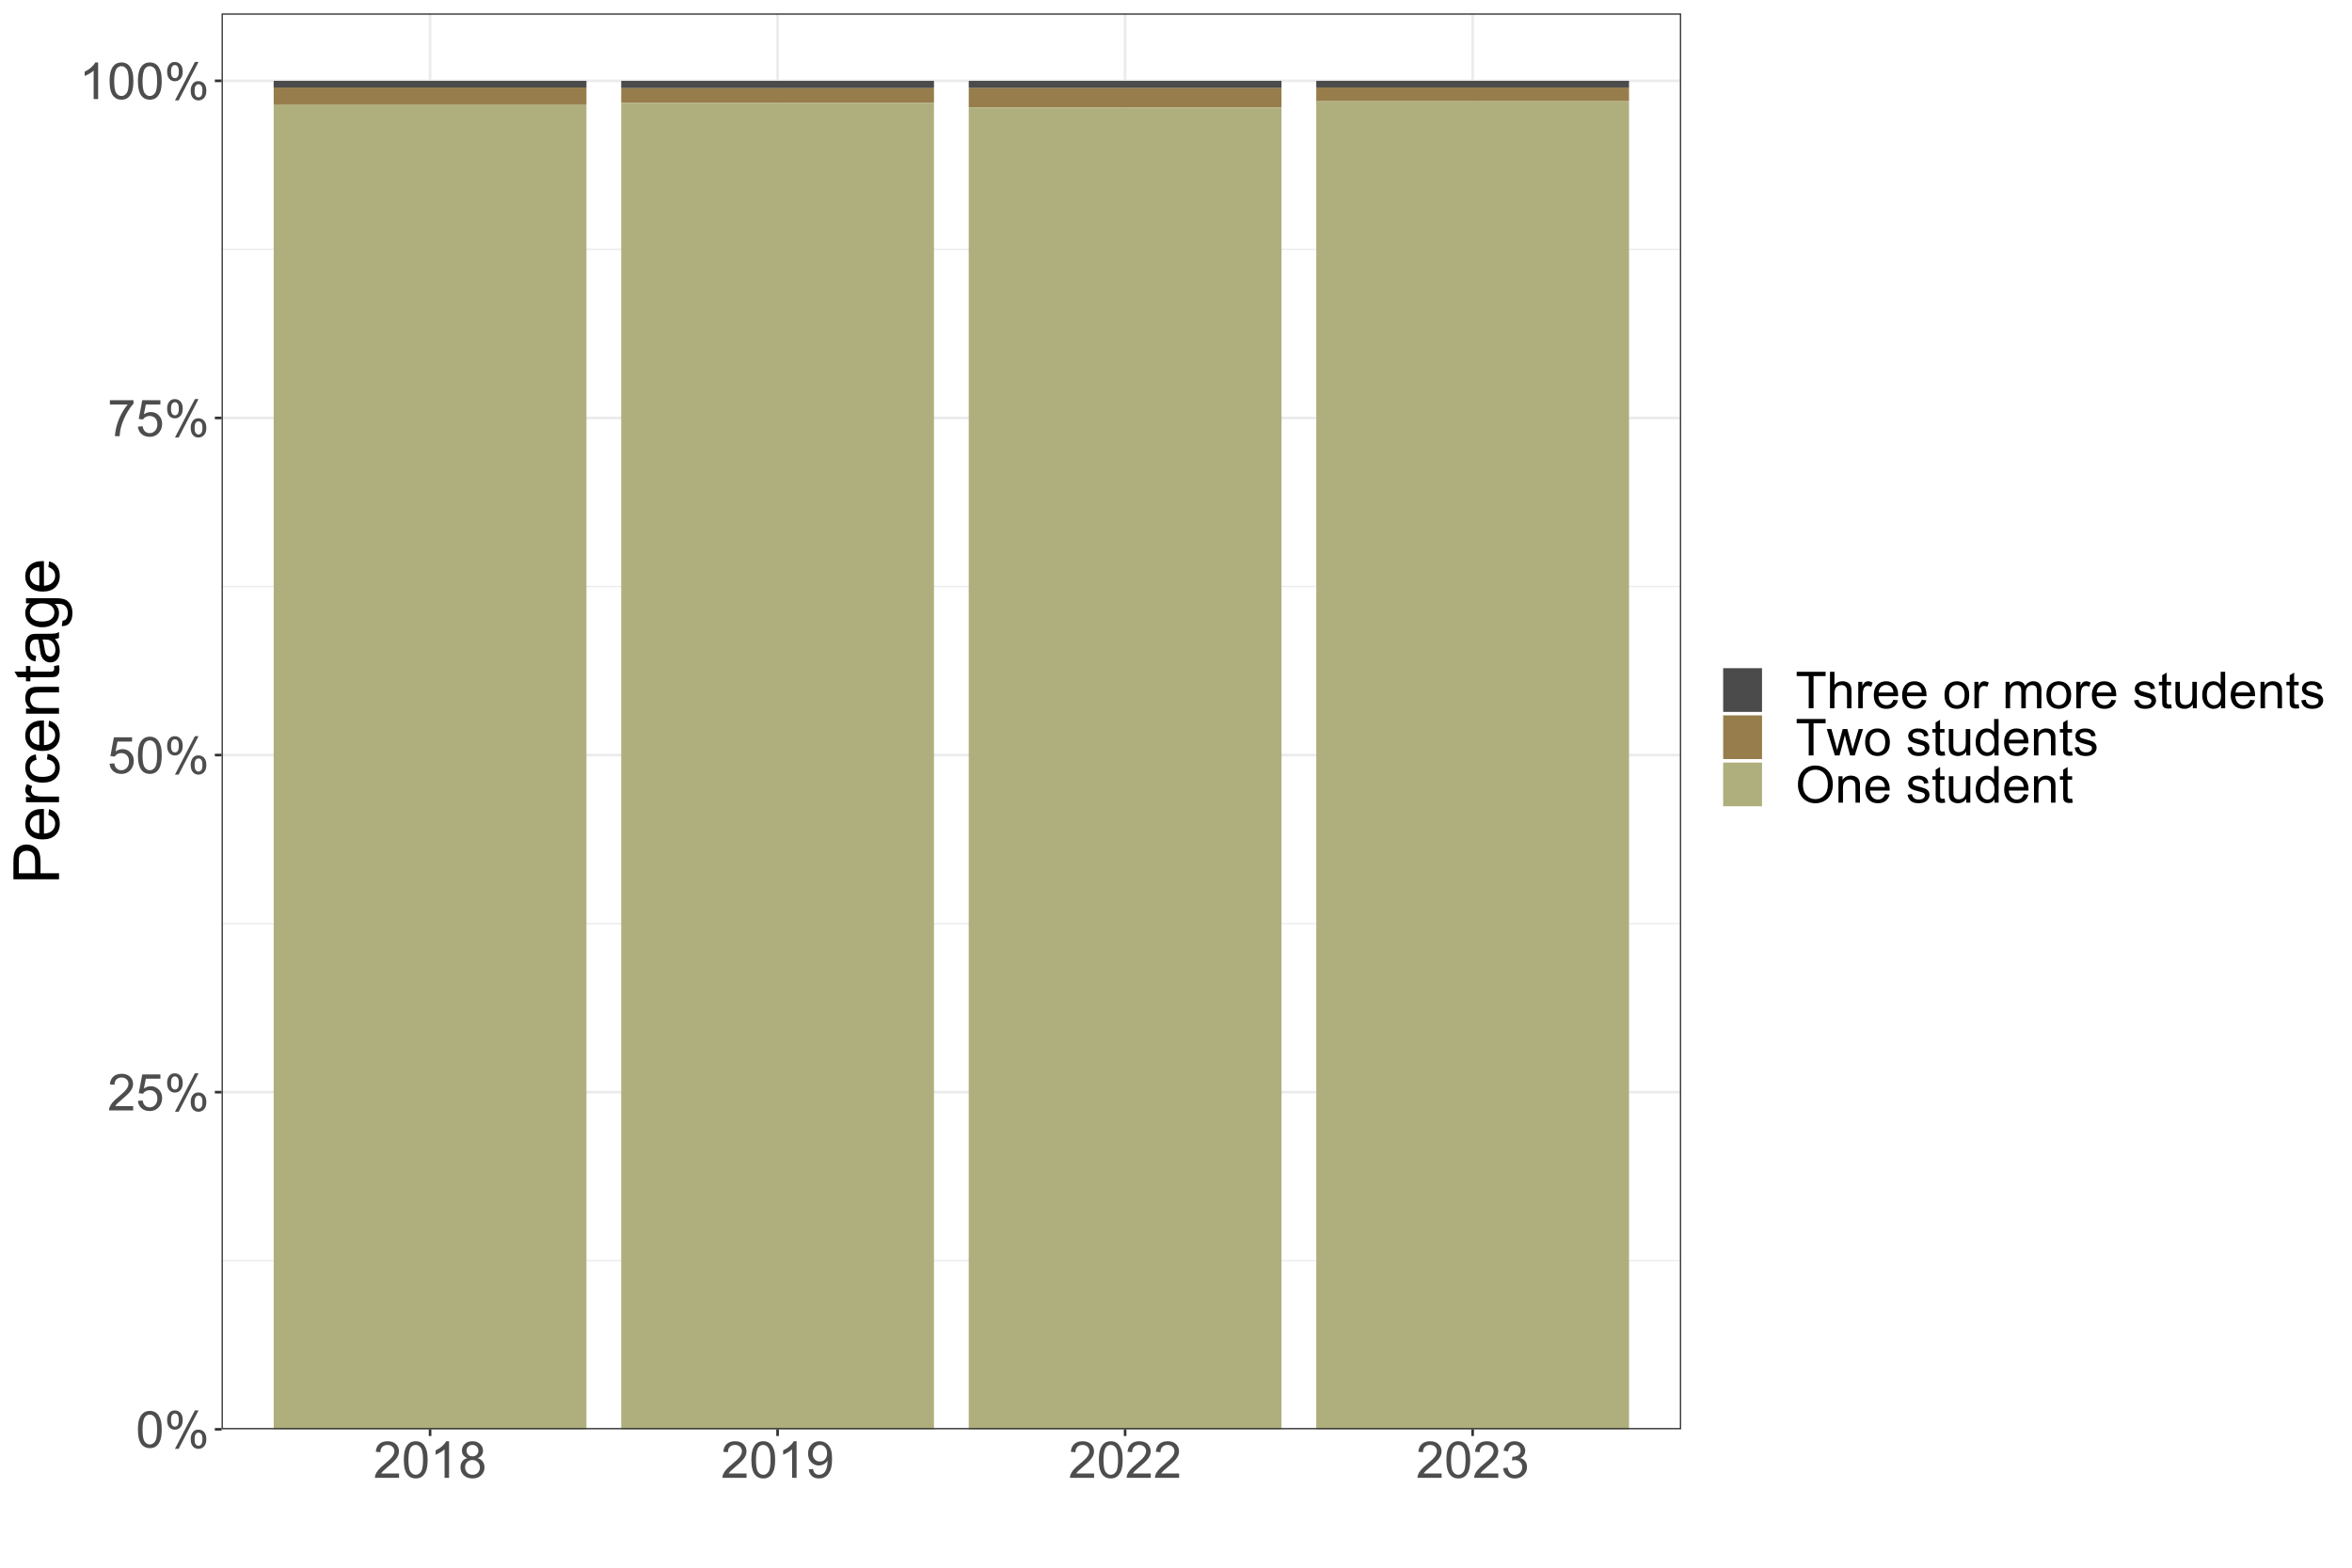 <?xml version="1.0" encoding="UTF-8"?>
<svg xmlns="http://www.w3.org/2000/svg" xmlns:xlink="http://www.w3.org/1999/xlink" width="960pt" height="640pt" viewBox="0 0 960 640" version="1.1">
<defs>
<g>
<symbol overflow="visible" id="glyph0-0">
<path style="stroke:none;" d="M 2.602 0 L 2.602 -13 L 13 -13 L 13 0 Z M 2.926 -0.324 L 12.676 -0.324 L 12.676 -12.676 L 2.926 -12.676 Z M 2.926 -0.324 "/>
</symbol>
<symbol overflow="visible" id="glyph0-1">
<path style="stroke:none;" d="M 0.863 -7.344 C 0.859 -9.102 1.043 -10.52 1.406 -11.594 C 1.766 -12.664 2.301 -13.492 3.02 -14.074 C 3.73 -14.656 4.633 -14.945 5.719 -14.949 C 6.516 -14.945 7.215 -14.785 7.82 -14.465 C 8.418 -14.141 8.914 -13.676 9.312 -13.074 C 9.703 -12.465 10.012 -11.73 10.238 -10.863 C 10.457 -9.992 10.57 -8.816 10.574 -7.344 C 10.57 -5.594 10.391 -4.184 10.035 -3.113 C 9.672 -2.035 9.133 -1.207 8.422 -0.625 C 7.703 -0.039 6.805 0.25 5.719 0.254 C 4.281 0.25 3.152 -0.262 2.336 -1.289 C 1.352 -2.527 0.859 -4.543 0.863 -7.344 Z M 2.742 -7.344 C 2.742 -4.895 3.027 -3.27 3.598 -2.461 C 4.168 -1.652 4.875 -1.246 5.719 -1.25 C 6.555 -1.246 7.258 -1.652 7.836 -2.469 C 8.406 -3.277 8.695 -4.902 8.695 -7.344 C 8.695 -9.789 8.406 -11.418 7.836 -12.227 C 7.258 -13.031 6.547 -13.434 5.699 -13.438 C 4.855 -13.434 4.184 -13.078 3.688 -12.371 C 3.055 -11.457 2.742 -9.781 2.742 -7.344 Z M 2.742 -7.344 "/>
</symbol>
<symbol overflow="visible" id="glyph0-2">
<path style="stroke:none;" d="M 1.207 -11.312 C 1.207 -12.375 1.473 -13.281 2.008 -14.027 C 2.543 -14.77 3.32 -15.141 4.336 -15.145 C 5.27 -15.141 6.043 -14.805 6.656 -14.141 C 7.27 -13.469 7.574 -12.492 7.578 -11.203 C 7.574 -9.941 7.266 -8.969 6.648 -8.293 C 6.027 -7.609 5.262 -7.27 4.355 -7.273 C 3.453 -7.27 2.703 -7.605 2.105 -8.277 C 1.504 -8.945 1.207 -9.957 1.207 -11.312 Z M 4.387 -13.883 C 3.93 -13.879 3.551 -13.684 3.254 -13.293 C 2.949 -12.898 2.801 -12.18 2.805 -11.133 C 2.801 -10.176 2.953 -9.5 3.262 -9.113 C 3.562 -8.723 3.938 -8.531 4.387 -8.531 C 4.844 -8.531 5.223 -8.727 5.527 -9.121 C 5.824 -9.512 5.977 -10.23 5.98 -11.273 C 5.977 -12.234 5.824 -12.906 5.523 -13.297 C 5.215 -13.684 4.836 -13.879 4.387 -13.883 Z M 4.398 0.547 L 12.543 -15.145 L 14.027 -15.145 L 5.91 0.547 Z M 10.836 -3.492 C 10.832 -4.562 11.102 -5.469 11.637 -6.211 C 12.172 -6.953 12.949 -7.324 13.977 -7.324 C 14.906 -7.324 15.68 -6.988 16.293 -6.32 C 16.906 -5.652 17.215 -4.672 17.215 -3.383 C 17.215 -2.117 16.902 -1.148 16.285 -0.473 C 15.66 0.207 14.895 0.543 13.984 0.547 C 13.082 0.543 12.332 0.211 11.734 -0.461 C 11.133 -1.133 10.832 -2.145 10.836 -3.492 Z M 14.027 -6.062 C 13.566 -6.059 13.184 -5.863 12.883 -5.473 C 12.578 -5.082 12.426 -4.359 12.43 -3.312 C 12.426 -2.359 12.578 -1.691 12.887 -1.301 C 13.188 -0.906 13.566 -0.707 14.016 -0.711 C 14.48 -0.707 14.863 -0.906 15.168 -1.301 C 15.469 -1.691 15.621 -2.406 15.621 -3.453 C 15.621 -4.41 15.469 -5.086 15.164 -5.477 C 14.859 -5.863 14.48 -6.059 14.027 -6.062 Z M 14.027 -6.062 "/>
</symbol>
<symbol overflow="visible" id="glyph0-3">
<path style="stroke:none;" d="M 10.473 -1.758 L 10.473 0 L 0.629 0 C 0.613 -0.438 0.688 -0.859 0.844 -1.27 C 1.094 -1.938 1.492 -2.598 2.047 -3.25 C 2.594 -3.898 3.391 -4.648 4.438 -5.504 C 6.055 -6.828 7.148 -7.879 7.719 -8.656 C 8.281 -9.43 8.566 -10.164 8.57 -10.855 C 8.566 -11.578 8.309 -12.191 7.793 -12.691 C 7.277 -13.188 6.602 -13.434 5.77 -13.438 C 4.887 -13.434 4.184 -13.172 3.656 -12.645 C 3.125 -12.113 2.855 -11.379 2.855 -10.449 L 0.977 -10.645 C 1.102 -12.043 1.586 -13.109 2.426 -13.848 C 3.266 -14.578 4.391 -14.945 5.809 -14.949 C 7.234 -14.945 8.367 -14.551 9.199 -13.762 C 10.031 -12.969 10.445 -11.988 10.449 -10.816 C 10.445 -10.219 10.324 -9.633 10.082 -9.059 C 9.836 -8.48 9.434 -7.871 8.871 -7.238 C 8.305 -6.598 7.363 -5.727 6.055 -4.621 C 4.953 -3.695 4.25 -3.07 3.938 -2.746 C 3.625 -2.414 3.367 -2.086 3.168 -1.758 Z M 10.473 -1.758 "/>
</symbol>
<symbol overflow="visible" id="glyph0-4">
<path style="stroke:none;" d="M 0.863 -3.898 L 2.781 -4.062 C 2.922 -3.125 3.254 -2.422 3.773 -1.953 C 4.289 -1.48 4.914 -1.246 5.648 -1.25 C 6.527 -1.246 7.27 -1.578 7.883 -2.242 C 8.488 -2.902 8.793 -3.785 8.797 -4.887 C 8.793 -5.926 8.5 -6.746 7.918 -7.352 C 7.328 -7.953 6.562 -8.254 5.617 -8.258 C 5.027 -8.254 4.496 -8.121 4.023 -7.855 C 3.547 -7.586 3.176 -7.238 2.906 -6.816 L 1.188 -7.039 L 2.629 -14.688 L 10.035 -14.688 L 10.035 -12.938 L 4.094 -12.938 L 3.289 -8.938 C 4.18 -9.555 5.121 -9.867 6.105 -9.871 C 7.402 -9.867 8.496 -9.418 9.395 -8.52 C 10.285 -7.621 10.734 -6.461 10.734 -5.047 C 10.734 -3.695 10.34 -2.531 9.559 -1.555 C 8.598 -0.348 7.297 0.25 5.648 0.254 C 4.293 0.25 3.188 -0.125 2.332 -0.883 C 1.473 -1.637 0.98 -2.641 0.863 -3.898 Z M 0.863 -3.898 "/>
</symbol>
<symbol overflow="visible" id="glyph0-5">
<path style="stroke:none;" d="M 0.984 -12.938 L 0.984 -14.695 L 10.625 -14.695 L 10.625 -13.273 C 9.672 -12.262 8.734 -10.922 7.805 -9.25 C 6.875 -7.574 6.156 -5.855 5.648 -4.094 C 5.281 -2.844 5.047 -1.48 4.945 0 L 3.066 0 C 3.082 -1.172 3.312 -2.586 3.758 -4.246 C 4.195 -5.902 4.828 -7.5 5.652 -9.043 C 6.473 -10.582 7.348 -11.883 8.277 -12.938 Z M 0.984 -12.938 "/>
</symbol>
<symbol overflow="visible" id="glyph0-6">
<path style="stroke:none;" d="M 7.75 0 L 5.922 0 L 5.922 -11.648 C 5.48 -11.227 4.902 -10.805 4.188 -10.391 C 3.473 -9.969 2.832 -9.656 2.266 -9.445 L 2.266 -11.211 C 3.285 -11.688 4.18 -12.27 4.945 -12.957 C 5.711 -13.637 6.25 -14.301 6.57 -14.949 L 7.75 -14.949 Z M 7.75 0 "/>
</symbol>
<symbol overflow="visible" id="glyph0-7">
<path style="stroke:none;" d="M 3.676 -8.074 C 2.914 -8.352 2.352 -8.746 1.988 -9.262 C 1.621 -9.773 1.441 -10.391 1.441 -11.109 C 1.441 -12.191 1.828 -13.102 2.609 -13.84 C 3.383 -14.578 4.422 -14.945 5.719 -14.949 C 7.016 -14.945 8.059 -14.57 8.855 -13.816 C 9.645 -13.059 10.043 -12.137 10.043 -11.059 C 10.043 -10.363 9.859 -9.766 9.5 -9.258 C 9.133 -8.746 8.586 -8.352 7.852 -8.074 C 8.766 -7.777 9.461 -7.297 9.938 -6.633 C 10.414 -5.969 10.652 -5.176 10.652 -4.254 C 10.652 -2.98 10.199 -1.91 9.301 -1.047 C 8.398 -0.18 7.215 0.25 5.75 0.254 C 4.273 0.25 3.09 -0.18 2.191 -1.051 C 1.293 -1.918 0.844 -3.004 0.844 -4.305 C 0.844 -5.27 1.086 -6.082 1.578 -6.738 C 2.066 -7.391 2.766 -7.836 3.676 -8.074 Z M 3.312 -11.172 C 3.309 -10.465 3.535 -9.891 3.992 -9.445 C 4.441 -8.996 5.031 -8.77 5.758 -8.773 C 6.461 -8.77 7.039 -8.992 7.488 -9.438 C 7.938 -9.879 8.16 -10.422 8.164 -11.07 C 8.16 -11.734 7.93 -12.297 7.469 -12.758 C 7.004 -13.211 6.426 -13.441 5.738 -13.445 C 5.035 -13.441 4.457 -13.219 4 -12.773 C 3.539 -12.328 3.309 -11.793 3.312 -11.172 Z M 2.723 -4.297 C 2.719 -3.773 2.844 -3.27 3.094 -2.781 C 3.34 -2.293 3.707 -1.914 4.195 -1.648 C 4.68 -1.379 5.203 -1.246 5.77 -1.25 C 6.641 -1.246 7.359 -1.527 7.93 -2.09 C 8.496 -2.648 8.781 -3.363 8.785 -4.234 C 8.781 -5.113 8.488 -5.84 7.906 -6.418 C 7.316 -6.988 6.586 -7.277 5.707 -7.281 C 4.848 -7.277 4.133 -6.992 3.57 -6.426 C 3 -5.855 2.719 -5.145 2.723 -4.297 Z M 2.723 -4.297 "/>
</symbol>
<symbol overflow="visible" id="glyph0-8">
<path style="stroke:none;" d="M 1.137 -3.441 L 2.895 -3.605 C 3.043 -2.777 3.324 -2.18 3.746 -1.809 C 4.164 -1.434 4.703 -1.246 5.363 -1.25 C 5.922 -1.246 6.414 -1.375 6.84 -1.633 C 7.262 -1.887 7.609 -2.23 7.883 -2.664 C 8.148 -3.094 8.375 -3.676 8.562 -4.406 C 8.742 -5.137 8.836 -5.879 8.836 -6.641 C 8.836 -6.719 8.832 -6.844 8.824 -7.008 C 8.457 -6.422 7.957 -5.949 7.328 -5.59 C 6.691 -5.227 6.004 -5.043 5.27 -5.047 C 4.035 -5.043 2.992 -5.492 2.141 -6.387 C 1.285 -7.281 0.859 -8.457 0.863 -9.922 C 0.859 -11.43 1.305 -12.645 2.199 -13.566 C 3.086 -14.484 4.203 -14.945 5.547 -14.949 C 6.512 -14.945 7.395 -14.688 8.199 -14.168 C 9 -13.645 9.609 -12.898 10.027 -11.938 C 10.441 -10.969 10.652 -9.574 10.652 -7.75 C 10.652 -5.844 10.445 -4.328 10.031 -3.203 C 9.617 -2.074 9.004 -1.215 8.191 -0.629 C 7.375 -0.039 6.418 0.25 5.32 0.254 C 4.156 0.25 3.203 -0.07 2.465 -0.715 C 1.727 -1.363 1.285 -2.27 1.137 -3.441 Z M 8.621 -10.016 C 8.617 -11.062 8.34 -11.895 7.781 -12.512 C 7.223 -13.125 6.551 -13.434 5.77 -13.438 C 4.953 -13.434 4.246 -13.102 3.645 -12.441 C 3.043 -11.773 2.742 -10.914 2.742 -9.863 C 2.742 -8.91 3.027 -8.141 3.598 -7.551 C 4.168 -6.957 4.875 -6.66 5.719 -6.664 C 6.562 -6.66 7.258 -6.957 7.805 -7.551 C 8.348 -8.141 8.617 -8.961 8.621 -10.016 Z M 8.621 -10.016 "/>
</symbol>
<symbol overflow="visible" id="glyph0-9">
<path style="stroke:none;" d="M 0.875 -3.93 L 2.703 -4.176 C 2.906 -3.137 3.266 -2.391 3.773 -1.934 C 4.277 -1.477 4.891 -1.246 5.617 -1.25 C 6.473 -1.246 7.199 -1.543 7.793 -2.141 C 8.387 -2.734 8.684 -3.473 8.684 -4.355 C 8.684 -5.191 8.406 -5.887 7.859 -6.434 C 7.309 -6.977 6.613 -7.246 5.77 -7.25 C 5.422 -7.246 4.992 -7.18 4.48 -7.047 L 4.684 -8.652 C 4.801 -8.637 4.898 -8.629 4.977 -8.633 C 5.75 -8.629 6.453 -8.832 7.078 -9.242 C 7.699 -9.645 8.008 -10.273 8.012 -11.121 C 8.008 -11.789 7.781 -12.344 7.332 -12.785 C 6.875 -13.223 6.289 -13.441 5.574 -13.445 C 4.859 -13.441 4.27 -13.219 3.797 -12.773 C 3.32 -12.328 3.016 -11.656 2.883 -10.766 L 1.055 -11.09 C 1.277 -12.312 1.785 -13.262 2.578 -13.938 C 3.371 -14.609 4.355 -14.945 5.535 -14.949 C 6.344 -14.945 7.09 -14.773 7.777 -14.426 C 8.457 -14.074 8.98 -13.598 9.348 -13 C 9.707 -12.395 9.891 -11.754 9.891 -11.082 C 9.891 -10.434 9.715 -9.848 9.371 -9.324 C 9.023 -8.793 8.516 -8.375 7.84 -8.062 C 8.719 -7.859 9.402 -7.438 9.891 -6.797 C 10.379 -6.156 10.621 -5.355 10.625 -4.398 C 10.621 -3.098 10.148 -1.996 9.203 -1.09 C 8.254 -0.188 7.055 0.262 5.605 0.266 C 4.297 0.262 3.211 -0.125 2.348 -0.902 C 1.484 -1.68 0.992 -2.688 0.875 -3.93 Z M 0.875 -3.93 "/>
</symbol>
<symbol overflow="visible" id="glyph0-10">
<path style="stroke:none;" d="M 5.395 0 L 5.395 -13.133 L 0.488 -13.133 L 0.488 -14.891 L 12.289 -14.891 L 12.289 -13.133 L 7.363 -13.133 L 7.363 0 Z M 5.395 0 "/>
</symbol>
<symbol overflow="visible" id="glyph0-11">
<path style="stroke:none;" d="M 1.371 0 L 1.371 -14.891 L 3.199 -14.891 L 3.199 -9.547 C 4.051 -10.531 5.125 -11.027 6.43 -11.031 C 7.227 -11.027 7.922 -10.871 8.512 -10.559 C 9.098 -10.242 9.52 -9.805 9.773 -9.25 C 10.027 -8.691 10.152 -7.887 10.156 -6.836 L 10.156 0 L 8.328 0 L 8.328 -6.836 C 8.324 -7.746 8.129 -8.41 7.734 -8.832 C 7.336 -9.246 6.773 -9.457 6.055 -9.457 C 5.508 -9.457 5 -9.316 4.523 -9.035 C 4.047 -8.754 3.707 -8.371 3.504 -7.891 C 3.301 -7.41 3.199 -6.746 3.199 -5.902 L 3.199 0 Z M 1.371 0 "/>
</symbol>
<symbol overflow="visible" id="glyph0-12">
<path style="stroke:none;" d="M 1.352 0 L 1.352 -10.785 L 2.996 -10.785 L 2.996 -9.152 C 3.41 -9.914 3.797 -10.418 4.156 -10.664 C 4.508 -10.906 4.902 -11.027 5.332 -11.031 C 5.949 -11.027 6.574 -10.832 7.211 -10.441 L 6.582 -8.746 C 6.129 -9.008 5.684 -9.141 5.242 -9.141 C 4.84 -9.141 4.48 -9.02 4.164 -8.777 C 3.844 -8.535 3.617 -8.203 3.484 -7.781 C 3.277 -7.129 3.176 -6.418 3.18 -5.648 L 3.18 0 Z M 1.352 0 "/>
</symbol>
<symbol overflow="visible" id="glyph0-13">
<path style="stroke:none;" d="M 8.754 -3.473 L 10.645 -3.238 C 10.344 -2.133 9.793 -1.277 8.988 -0.672 C 8.184 -0.062 7.152 0.238 5.902 0.242 C 4.32 0.238 3.07 -0.242 2.148 -1.215 C 1.223 -2.184 0.762 -3.547 0.762 -5.301 C 0.762 -7.113 1.227 -8.523 2.164 -9.527 C 3.094 -10.527 4.309 -11.027 5.801 -11.031 C 7.238 -11.027 8.414 -10.535 9.332 -9.559 C 10.242 -8.574 10.699 -7.195 10.703 -5.414 C 10.699 -5.305 10.695 -5.141 10.695 -4.926 L 2.652 -4.926 C 2.719 -3.738 3.055 -2.832 3.656 -2.203 C 4.258 -1.57 5.008 -1.254 5.91 -1.258 C 6.578 -1.254 7.152 -1.43 7.629 -1.785 C 8.102 -2.137 8.477 -2.699 8.754 -3.473 Z M 2.754 -6.43 L 8.773 -6.43 C 8.688 -7.332 8.461 -8.012 8.086 -8.469 C 7.5 -9.172 6.742 -9.527 5.82 -9.527 C 4.977 -9.527 4.27 -9.246 3.699 -8.684 C 3.125 -8.121 2.812 -7.367 2.754 -6.43 Z M 2.754 -6.43 "/>
</symbol>
<symbol overflow="visible" id="glyph0-14">
<path style="stroke:none;" d=""/>
</symbol>
<symbol overflow="visible" id="glyph0-15">
<path style="stroke:none;" d="M 0.691 -5.395 C 0.691 -7.391 1.246 -8.871 2.355 -9.832 C 3.281 -10.629 4.41 -11.027 5.75 -11.031 C 7.227 -11.027 8.438 -10.539 9.383 -9.57 C 10.32 -8.594 10.793 -7.254 10.797 -5.547 C 10.793 -4.156 10.586 -3.062 10.172 -2.27 C 9.754 -1.473 9.145 -0.855 8.352 -0.418 C 7.555 0.023 6.688 0.238 5.75 0.242 C 4.234 0.238 3.016 -0.242 2.086 -1.207 C 1.156 -2.176 0.691 -3.57 0.691 -5.395 Z M 2.57 -5.395 C 2.566 -4.008 2.867 -2.973 3.473 -2.289 C 4.074 -1.598 4.832 -1.254 5.75 -1.258 C 6.652 -1.254 7.406 -1.598 8.012 -2.293 C 8.613 -2.98 8.918 -4.035 8.918 -5.453 C 8.918 -6.785 8.613 -7.797 8.008 -8.484 C 7.398 -9.172 6.645 -9.516 5.75 -9.516 C 4.832 -9.516 4.074 -9.172 3.473 -8.488 C 2.867 -7.805 2.566 -6.773 2.57 -5.395 Z M 2.57 -5.395 "/>
</symbol>
<symbol overflow="visible" id="glyph0-16">
<path style="stroke:none;" d="M 1.371 0 L 1.371 -10.785 L 3.008 -10.785 L 3.008 -9.273 C 3.344 -9.801 3.793 -10.227 4.355 -10.547 C 4.914 -10.867 5.555 -11.027 6.277 -11.031 C 7.074 -11.027 7.73 -10.859 8.242 -10.531 C 8.75 -10.195 9.109 -9.734 9.324 -9.141 C 10.172 -10.398 11.285 -11.027 12.656 -11.031 C 13.723 -11.027 14.543 -10.73 15.121 -10.141 C 15.695 -9.547 15.984 -8.633 15.984 -7.402 L 15.984 0 L 14.168 0 L 14.168 -6.793 C 14.168 -7.52 14.105 -8.047 13.988 -8.371 C 13.867 -8.691 13.652 -8.949 13.344 -9.148 C 13.031 -9.344 12.668 -9.445 12.25 -9.445 C 11.488 -9.445 10.859 -9.191 10.359 -8.688 C 9.859 -8.184 9.609 -7.375 9.609 -6.266 L 9.609 0 L 7.781 0 L 7.781 -7.008 C 7.781 -7.82 7.629 -8.43 7.332 -8.836 C 7.031 -9.242 6.547 -9.445 5.871 -9.445 C 5.355 -9.445 4.879 -9.309 4.441 -9.039 C 4.004 -8.766 3.688 -8.371 3.492 -7.852 C 3.297 -7.328 3.199 -6.574 3.199 -5.598 L 3.199 0 Z M 1.371 0 "/>
</symbol>
<symbol overflow="visible" id="glyph0-17">
<path style="stroke:none;" d="M 0.641 -3.219 L 2.449 -3.504 C 2.551 -2.777 2.832 -2.219 3.297 -1.836 C 3.758 -1.445 4.406 -1.254 5.242 -1.258 C 6.078 -1.254 6.699 -1.426 7.109 -1.77 C 7.512 -2.113 7.715 -2.516 7.719 -2.977 C 7.715 -3.387 7.535 -3.711 7.18 -3.949 C 6.926 -4.113 6.305 -4.32 5.312 -4.57 C 3.969 -4.906 3.039 -5.199 2.523 -5.449 C 2.004 -5.695 1.609 -6.035 1.344 -6.473 C 1.074 -6.906 0.941 -7.391 0.945 -7.922 C 0.941 -8.402 1.051 -8.848 1.273 -9.258 C 1.492 -9.664 1.793 -10.004 2.172 -10.277 C 2.457 -10.488 2.844 -10.664 3.336 -10.812 C 3.824 -10.953 4.352 -11.027 4.914 -11.031 C 5.758 -11.027 6.5 -10.906 7.145 -10.664 C 7.781 -10.418 8.254 -10.086 8.562 -9.672 C 8.863 -9.254 9.074 -8.699 9.191 -8.004 L 7.402 -7.758 C 7.316 -8.312 7.082 -8.746 6.695 -9.059 C 6.305 -9.371 5.754 -9.527 5.047 -9.527 C 4.203 -9.527 3.605 -9.387 3.25 -9.109 C 2.887 -8.832 2.707 -8.508 2.711 -8.137 C 2.707 -7.898 2.781 -7.684 2.934 -7.496 C 3.082 -7.293 3.316 -7.133 3.637 -7.008 C 3.816 -6.938 4.355 -6.781 5.25 -6.539 C 6.543 -6.195 7.445 -5.91 7.957 -5.691 C 8.465 -5.469 8.863 -5.148 9.16 -4.73 C 9.449 -4.309 9.598 -3.789 9.598 -3.168 C 9.598 -2.555 9.418 -1.98 9.062 -1.445 C 8.707 -0.906 8.195 -0.492 7.523 -0.199 C 6.852 0.094 6.094 0.238 5.25 0.242 C 3.848 0.238 2.777 -0.047 2.047 -0.629 C 1.309 -1.207 0.84 -2.07 0.641 -3.219 Z M 0.641 -3.219 "/>
</symbol>
<symbol overflow="visible" id="glyph0-18">
<path style="stroke:none;" d="M 5.363 -1.637 L 5.625 -0.02 C 5.109 0.09 4.648 0.141 4.246 0.141 C 3.578 0.141 3.062 0.039 2.699 -0.172 C 2.332 -0.379 2.074 -0.656 1.93 -1 C 1.777 -1.34 1.703 -2.059 1.707 -3.16 L 1.707 -9.363 L 0.367 -9.363 L 0.367 -10.785 L 1.707 -10.785 L 1.707 -13.457 L 3.523 -14.555 L 3.523 -10.785 L 5.363 -10.785 L 5.363 -9.363 L 3.523 -9.363 L 3.523 -3.059 C 3.52 -2.535 3.555 -2.199 3.621 -2.051 C 3.684 -1.902 3.785 -1.781 3.934 -1.695 C 4.074 -1.602 4.285 -1.559 4.559 -1.562 C 4.762 -1.559 5.027 -1.582 5.363 -1.637 Z M 5.363 -1.637 "/>
</symbol>
<symbol overflow="visible" id="glyph0-19">
<path style="stroke:none;" d="M 8.441 0 L 8.441 -1.586 C 7.598 -0.367 6.457 0.238 5.016 0.242 C 4.379 0.238 3.785 0.121 3.234 -0.121 C 2.68 -0.363 2.27 -0.668 2.004 -1.039 C 1.738 -1.406 1.551 -1.859 1.441 -2.398 C 1.367 -2.75 1.328 -3.32 1.332 -4.102 L 1.332 -10.785 L 3.16 -10.785 L 3.16 -4.805 C 3.156 -3.848 3.195 -3.203 3.27 -2.875 C 3.383 -2.391 3.625 -2.012 4 -1.742 C 4.371 -1.465 4.832 -1.328 5.383 -1.332 C 5.93 -1.328 6.445 -1.469 6.926 -1.75 C 7.406 -2.027 7.746 -2.41 7.945 -2.898 C 8.145 -3.379 8.242 -4.082 8.246 -5.008 L 8.246 -10.785 L 10.074 -10.785 L 10.074 0 Z M 8.441 0 "/>
</symbol>
<symbol overflow="visible" id="glyph0-20">
<path style="stroke:none;" d="M 8.367 0 L 8.367 -1.359 C 7.684 -0.293 6.676 0.238 5.352 0.242 C 4.488 0.238 3.699 0.004 2.98 -0.469 C 2.258 -0.941 1.699 -1.602 1.305 -2.453 C 0.906 -3.301 0.707 -4.277 0.711 -5.383 C 0.707 -6.457 0.887 -7.434 1.25 -8.312 C 1.605 -9.188 2.145 -9.859 2.863 -10.328 C 3.578 -10.793 4.379 -11.027 5.27 -11.031 C 5.918 -11.027 6.5 -10.891 7.008 -10.617 C 7.516 -10.344 7.926 -9.984 8.246 -9.547 L 8.246 -14.891 L 10.066 -14.891 L 10.066 0 Z M 2.59 -5.383 C 2.59 -4 2.879 -2.969 3.461 -2.285 C 4.043 -1.598 4.73 -1.254 5.523 -1.258 C 6.32 -1.254 7 -1.582 7.559 -2.238 C 8.117 -2.891 8.395 -3.887 8.398 -5.23 C 8.395 -6.703 8.109 -7.785 7.543 -8.48 C 6.973 -9.168 6.273 -9.516 5.445 -9.516 C 4.629 -9.516 3.949 -9.184 3.406 -8.52 C 2.859 -7.855 2.59 -6.809 2.59 -5.383 Z M 2.59 -5.383 "/>
</symbol>
<symbol overflow="visible" id="glyph0-21">
<path style="stroke:none;" d="M 1.371 0 L 1.371 -10.785 L 3.016 -10.785 L 3.016 -9.254 C 3.805 -10.434 4.949 -11.027 6.449 -11.031 C 7.098 -11.027 7.695 -10.91 8.242 -10.68 C 8.785 -10.441 9.191 -10.133 9.465 -9.758 C 9.73 -9.375 9.922 -8.926 10.035 -8.41 C 10.102 -8.066 10.137 -7.477 10.137 -6.633 L 10.137 0 L 8.309 0 L 8.309 -6.562 C 8.309 -7.305 8.234 -7.859 8.094 -8.23 C 7.949 -8.598 7.699 -8.891 7.336 -9.113 C 6.973 -9.332 6.547 -9.445 6.062 -9.445 C 5.281 -9.445 4.609 -9.195 4.047 -8.703 C 3.48 -8.203 3.199 -7.266 3.199 -5.891 L 3.199 0 Z M 1.371 0 "/>
</symbol>
<symbol overflow="visible" id="glyph0-22">
<path style="stroke:none;" d="M 3.363 0 L 0.062 -10.785 L 1.949 -10.785 L 3.668 -4.559 L 4.305 -2.246 C 4.332 -2.355 4.52 -3.098 4.863 -4.469 L 6.582 -10.785 L 8.461 -10.785 L 10.074 -4.531 L 10.613 -2.469 L 11.234 -4.551 L 13.082 -10.785 L 14.859 -10.785 L 11.488 0 L 9.586 0 L 7.871 -6.461 L 7.453 -8.297 L 5.27 0 Z M 3.363 0 "/>
</symbol>
<symbol overflow="visible" id="glyph0-23">
<path style="stroke:none;" d="M 1.004 -7.25 C 1 -9.719 1.664 -11.656 2.996 -13.055 C 4.32 -14.453 6.035 -15.152 8.137 -15.152 C 9.508 -15.152 10.746 -14.824 11.852 -14.168 C 12.953 -13.512 13.793 -12.594 14.375 -11.422 C 14.953 -10.242 15.246 -8.91 15.246 -7.426 C 15.246 -5.91 14.941 -4.559 14.332 -3.371 C 13.723 -2.176 12.859 -1.273 11.742 -0.664 C 10.625 -0.051 9.418 0.25 8.125 0.254 C 6.723 0.25 5.469 -0.086 4.367 -0.762 C 3.258 -1.438 2.422 -2.359 1.855 -3.535 C 1.285 -4.703 1 -5.941 1.004 -7.25 Z M 3.035 -7.223 C 3.035 -5.426 3.516 -4.012 4.48 -2.98 C 5.445 -1.945 6.656 -1.43 8.113 -1.434 C 9.594 -1.43 10.816 -1.949 11.777 -2.996 C 12.734 -4.035 13.211 -5.516 13.215 -7.434 C 13.211 -8.645 13.008 -9.703 12.598 -10.609 C 12.188 -11.512 11.586 -12.211 10.801 -12.711 C 10.008 -13.203 9.125 -13.453 8.145 -13.457 C 6.75 -13.453 5.547 -12.973 4.543 -12.02 C 3.535 -11.059 3.035 -9.461 3.035 -7.223 Z M 3.035 -7.223 "/>
</symbol>
<symbol overflow="visible" id="glyph1-0">
<path style="stroke:none;" d="M 0 -3.25 L -16.25 -3.25 L -16.25 -16.25 L 0 -16.25 Z M -0.406 -3.656 L -0.406 -15.844 L -15.844 -15.844 L -15.844 -3.656 Z M -0.406 -3.656 "/>
</symbol>
<symbol overflow="visible" id="glyph1-1">
<path style="stroke:none;" d="M 0 -2.008 L -18.609 -2.008 L -18.609 -9.027 C -18.609 -10.258 -18.551 -11.203 -18.434 -11.859 C -18.277 -12.773 -17.984 -13.539 -17.562 -14.156 C -17.133 -14.773 -16.535 -15.27 -15.766 -15.645 C -14.996 -16.02 -14.148 -16.207 -13.227 -16.211 C -11.641 -16.207 -10.305 -15.703 -9.211 -14.699 C -8.113 -13.691 -7.562 -11.871 -7.566 -9.242 L -7.566 -4.469 L 0 -4.469 Z M -9.762 -4.469 L -9.762 -9.281 C -9.762 -10.871 -10.055 -12 -10.648 -12.668 C -11.238 -13.336 -12.074 -13.668 -13.152 -13.672 C -13.93 -13.668 -14.598 -13.473 -15.152 -13.082 C -15.707 -12.688 -16.07 -12.168 -16.25 -11.527 C -16.355 -11.109 -16.41 -10.344 -16.414 -9.23 L -16.414 -4.469 Z M -9.762 -4.469 "/>
</symbol>
<symbol overflow="visible" id="glyph1-2">
<path style="stroke:none;" d="M -4.34 -10.945 L -4.051 -13.305 C -2.668 -12.93 -1.598 -12.238 -0.836 -11.234 C -0.074 -10.227 0.305 -8.941 0.305 -7.375 C 0.305 -5.402 -0.301 -3.84 -1.516 -2.684 C -2.73 -1.527 -4.434 -0.949 -6.625 -0.953 C -8.895 -0.949 -10.656 -1.531 -11.91 -2.703 C -13.16 -3.867 -13.785 -5.383 -13.789 -7.25 C -13.785 -9.047 -13.172 -10.52 -11.945 -11.668 C -10.715 -12.809 -8.988 -13.383 -6.766 -13.383 C -6.629 -13.383 -6.426 -13.375 -6.156 -13.367 L -6.156 -3.312 C -4.676 -3.395 -3.543 -3.816 -2.754 -4.57 C -1.965 -5.32 -1.57 -6.258 -1.574 -7.391 C -1.57 -8.223 -1.789 -8.938 -2.234 -9.531 C -2.672 -10.121 -3.375 -10.594 -4.34 -10.945 Z M -8.035 -3.441 L -8.035 -10.969 C -9.168 -10.867 -10.02 -10.578 -10.586 -10.105 C -11.465 -9.375 -11.906 -8.43 -11.906 -7.273 C -11.906 -6.219 -11.555 -5.336 -10.852 -4.625 C -10.148 -3.906 -9.207 -3.512 -8.035 -3.441 Z M -8.035 -3.441 "/>
</symbol>
<symbol overflow="visible" id="glyph1-3">
<path style="stroke:none;" d="M 0 -1.688 L -13.484 -1.688 L -13.484 -3.746 L -11.438 -3.746 C -12.395 -4.266 -13.023 -4.75 -13.332 -5.199 C -13.633 -5.641 -13.785 -6.129 -13.789 -6.664 C -13.785 -7.43 -13.539 -8.215 -13.051 -9.016 L -10.93 -8.227 C -11.258 -7.668 -11.426 -7.109 -11.426 -6.551 C -11.426 -6.051 -11.273 -5.602 -10.973 -5.203 C -10.672 -4.805 -10.258 -4.52 -9.727 -4.355 C -8.914 -4.098 -8.023 -3.973 -7.059 -3.973 L 0 -3.973 Z M 0 -1.688 "/>
</symbol>
<symbol overflow="visible" id="glyph1-4">
<path style="stroke:none;" d="M -4.938 -10.512 L -4.645 -12.758 C -3.094 -12.508 -1.883 -11.879 -1.008 -10.871 C -0.133 -9.855 0.305 -8.617 0.305 -7.148 C 0.305 -5.301 -0.297 -3.816 -1.504 -2.695 C -2.707 -1.574 -4.438 -1.012 -6.691 -1.016 C -8.145 -1.012 -9.418 -1.254 -10.512 -1.738 C -11.602 -2.219 -12.418 -2.953 -12.969 -3.941 C -13.512 -4.926 -13.785 -6 -13.789 -7.16 C -13.785 -8.621 -13.414 -9.816 -12.676 -10.75 C -11.934 -11.68 -10.883 -12.277 -9.523 -12.543 L -9.18 -10.32 C -10.082 -10.105 -10.762 -9.73 -11.223 -9.195 C -11.676 -8.656 -11.906 -8.008 -11.906 -7.25 C -11.906 -6.094 -11.492 -5.16 -10.668 -4.441 C -9.844 -3.723 -8.539 -3.363 -6.754 -3.363 C -4.941 -3.363 -3.625 -3.707 -2.805 -4.402 C -1.98 -5.094 -1.57 -6 -1.574 -7.121 C -1.57 -8.016 -1.844 -8.766 -2.398 -9.367 C -2.945 -9.965 -3.793 -10.348 -4.938 -10.512 Z M -4.938 -10.512 "/>
</symbol>
<symbol overflow="visible" id="glyph1-5">
<path style="stroke:none;" d="M 0 -1.715 L -13.484 -1.715 L -13.484 -3.77 L -11.566 -3.77 C -13.047 -4.758 -13.785 -6.191 -13.789 -8.062 C -13.785 -8.875 -13.641 -9.621 -13.348 -10.301 C -13.055 -10.98 -12.672 -11.488 -12.199 -11.832 C -11.723 -12.168 -11.16 -12.406 -10.512 -12.543 C -10.086 -12.625 -9.344 -12.668 -8.289 -12.672 L 0 -12.672 L 0 -10.383 L -8.203 -10.383 C -9.133 -10.383 -9.828 -10.293 -10.289 -10.117 C -10.75 -9.938 -11.117 -9.621 -11.391 -9.172 C -11.664 -8.715 -11.801 -8.184 -11.805 -7.578 C -11.801 -6.602 -11.492 -5.762 -10.879 -5.059 C -10.258 -4.348 -9.086 -3.996 -7.363 -4 L 0 -4 Z M 0 -1.715 "/>
</symbol>
<symbol overflow="visible" id="glyph1-6">
<path style="stroke:none;" d="M -2.043 -6.703 L -0.023 -7.031 C 0.109 -6.391 0.176 -5.812 0.18 -5.305 C 0.176 -4.473 0.047 -3.832 -0.215 -3.375 C -0.477 -2.918 -0.82 -2.594 -1.25 -2.41 C -1.672 -2.223 -2.574 -2.133 -3.949 -2.133 L -11.703 -2.133 L -11.703 -0.457 L -13.484 -0.457 L -13.484 -2.133 L -16.82 -2.133 L -18.191 -4.406 L -13.484 -4.406 L -13.484 -6.703 L -11.703 -6.703 L -11.703 -4.406 L -3.82 -4.406 C -3.168 -4.406 -2.746 -4.445 -2.562 -4.527 C -2.375 -4.605 -2.227 -4.734 -2.117 -4.918 C -2.004 -5.098 -1.949 -5.359 -1.953 -5.699 C -1.949 -5.953 -1.98 -6.289 -2.043 -6.703 Z M -2.043 -6.703 "/>
</symbol>
<symbol overflow="visible" id="glyph1-7">
<path style="stroke:none;" d="M -1.664 -10.512 C -0.941 -9.664 -0.43 -8.848 -0.137 -8.066 C 0.16 -7.281 0.305 -6.441 0.305 -5.547 C 0.305 -4.066 -0.055 -2.93 -0.781 -2.133 C -1.5 -1.336 -2.426 -0.938 -3.555 -0.941 C -4.215 -0.938 -4.816 -1.086 -5.363 -1.391 C -5.906 -1.688 -6.344 -2.082 -6.676 -2.57 C -7.004 -3.055 -7.254 -3.602 -7.426 -4.215 C -7.543 -4.66 -7.66 -5.34 -7.77 -6.246 C -7.988 -8.09 -8.25 -9.445 -8.555 -10.32 C -8.867 -10.328 -9.066 -10.336 -9.152 -10.336 C -10.082 -10.336 -10.738 -10.117 -11.121 -9.688 C -11.637 -9.102 -11.895 -8.234 -11.895 -7.086 C -11.895 -6.008 -11.703 -5.215 -11.328 -4.703 C -10.949 -4.191 -10.285 -3.812 -9.332 -3.566 L -9.637 -1.332 C -10.59 -1.531 -11.363 -1.867 -11.953 -2.336 C -12.539 -2.801 -12.992 -3.473 -13.312 -4.355 C -13.629 -5.23 -13.785 -6.25 -13.789 -7.414 C -13.785 -8.562 -13.652 -9.5 -13.383 -10.219 C -13.109 -10.938 -12.766 -11.465 -12.359 -11.805 C -11.945 -12.141 -11.43 -12.379 -10.805 -12.516 C -10.414 -12.594 -9.711 -12.633 -8.695 -12.633 L -5.648 -12.633 C -3.523 -12.633 -2.18 -12.68 -1.617 -12.777 C -1.055 -12.871 -0.516 -13.062 0 -13.355 L 0 -10.969 C -0.473 -10.73 -1.027 -10.578 -1.664 -10.512 Z M -6.766 -10.32 C -6.426 -9.488 -6.137 -8.246 -5.902 -6.59 C -5.762 -5.648 -5.609 -4.984 -5.445 -4.594 C -5.273 -4.203 -5.027 -3.902 -4.703 -3.695 C -4.375 -3.48 -4.012 -3.375 -3.617 -3.375 C -3.004 -3.375 -2.496 -3.605 -2.094 -4.066 C -1.684 -4.527 -1.48 -5.203 -1.484 -6.094 C -1.48 -6.973 -1.676 -7.754 -2.062 -8.441 C -2.445 -9.125 -2.973 -9.629 -3.645 -9.953 C -4.16 -10.195 -4.922 -10.316 -5.93 -10.32 Z M -6.766 -10.32 "/>
</symbol>
<symbol overflow="visible" id="glyph1-8">
<path style="stroke:none;" d="M 1.117 -1.297 L 1.449 -3.516 C 2.129 -3.609 2.629 -3.867 2.945 -4.289 C 3.367 -4.855 3.578 -5.629 3.582 -6.613 C 3.578 -7.672 3.367 -8.488 2.945 -9.066 C 2.52 -9.637 1.926 -10.027 1.168 -10.234 C 0.699 -10.348 -0.273 -10.402 -1.766 -10.398 C -0.586 -9.395 0 -8.148 0 -6.664 C 0 -4.805 -0.668 -3.371 -2.004 -2.359 C -3.34 -1.344 -4.941 -0.836 -6.816 -0.84 C -8.098 -0.836 -9.285 -1.07 -10.375 -1.535 C -11.461 -2 -12.301 -2.672 -12.898 -3.559 C -13.488 -4.441 -13.785 -5.484 -13.789 -6.68 C -13.785 -8.266 -13.145 -9.574 -11.859 -10.613 L -13.484 -10.613 L -13.484 -12.719 L -1.828 -12.719 C 0.27 -12.715 1.754 -12.5 2.633 -12.078 C 3.508 -11.648 4.203 -10.973 4.711 -10.047 C 5.219 -9.117 5.473 -7.977 5.473 -6.625 C 5.473 -5.016 5.109 -3.715 4.387 -2.727 C 3.66 -1.734 2.57 -1.258 1.117 -1.297 Z M -6.984 -3.188 C -5.211 -3.188 -3.918 -3.535 -3.109 -4.238 C -2.293 -4.938 -1.887 -5.82 -1.891 -6.883 C -1.887 -7.926 -2.289 -8.805 -3.102 -9.52 C -3.906 -10.227 -5.176 -10.582 -6.906 -10.586 C -8.555 -10.582 -9.797 -10.215 -10.637 -9.488 C -11.473 -8.754 -11.895 -7.875 -11.895 -6.844 C -11.895 -5.828 -11.48 -4.965 -10.656 -4.254 C -9.832 -3.543 -8.609 -3.188 -6.984 -3.188 Z M -6.984 -3.188 "/>
</symbol>
</g>
<clipPath id="clip1">
  <path d="M 90.434 5.48 L 686.188 5.48 L 686.188 583.5 L 90.434 583.5 Z M 90.434 5.48 "/>
</clipPath>
<clipPath id="clip2">
  <path d="M 90.434 514 L 686.188 514 L 686.188 515 L 90.434 515 Z M 90.434 514 "/>
</clipPath>
<clipPath id="clip3">
  <path d="M 90.434 376 L 686.188 376 L 686.188 378 L 90.434 378 Z M 90.434 376 "/>
</clipPath>
<clipPath id="clip4">
  <path d="M 90.434 239 L 686.188 239 L 686.188 240 L 90.434 240 Z M 90.434 239 "/>
</clipPath>
<clipPath id="clip5">
  <path d="M 90.434 101 L 686.188 101 L 686.188 103 L 90.434 103 Z M 90.434 101 "/>
</clipPath>
<clipPath id="clip6">
  <path d="M 90.434 582 L 686.188 582 L 686.188 583.5 L 90.434 583.5 Z M 90.434 582 "/>
</clipPath>
<clipPath id="clip7">
  <path d="M 90.434 445 L 686.188 445 L 686.188 447 L 90.434 447 Z M 90.434 445 "/>
</clipPath>
<clipPath id="clip8">
  <path d="M 90.434 307 L 686.188 307 L 686.188 309 L 90.434 309 Z M 90.434 307 "/>
</clipPath>
<clipPath id="clip9">
  <path d="M 90.434 170 L 686.188 170 L 686.188 172 L 90.434 172 Z M 90.434 170 "/>
</clipPath>
<clipPath id="clip10">
  <path d="M 90.434 32 L 686.188 32 L 686.188 34 L 90.434 34 Z M 90.434 32 "/>
</clipPath>
<clipPath id="clip11">
  <path d="M 175 5.48 L 177 5.48 L 177 583.5 L 175 583.5 Z M 175 5.48 "/>
</clipPath>
<clipPath id="clip12">
  <path d="M 316 5.48 L 318 5.48 L 318 583.5 L 316 583.5 Z M 316 5.48 "/>
</clipPath>
<clipPath id="clip13">
  <path d="M 458 5.48 L 460 5.48 L 460 583.5 L 458 583.5 Z M 458 5.48 "/>
</clipPath>
<clipPath id="clip14">
  <path d="M 600 5.48 L 602 5.48 L 602 583.5 L 600 583.5 Z M 600 5.48 "/>
</clipPath>
<clipPath id="clip15">
  <path d="M 111 42 L 240 42 L 240 583.5 L 111 583.5 Z M 111 42 "/>
</clipPath>
<clipPath id="clip16">
  <path d="M 253 41 L 382 41 L 382 583.5 L 253 583.5 Z M 253 41 "/>
</clipPath>
<clipPath id="clip17">
  <path d="M 395 43 L 524 43 L 524 583.5 L 395 583.5 Z M 395 43 "/>
</clipPath>
<clipPath id="clip18">
  <path d="M 537 41 L 665 41 L 665 583.5 L 537 583.5 Z M 537 41 "/>
</clipPath>
<clipPath id="clip19">
  <path d="M 90.434 5.48 L 686.188 5.48 L 686.188 583.5 L 90.434 583.5 Z M 90.434 5.48 "/>
</clipPath>
</defs>
<g id="surface104">
<rect x="0" y="0" width="960" height="640" style="fill:rgb(100%,100%,100%);fill-opacity:1;stroke:none;"/>
<rect x="0" y="0" width="960" height="640" style="fill:rgb(100%,100%,100%);fill-opacity:1;stroke:none;"/>
<path style="fill:none;stroke-width:1.067;stroke-linecap:round;stroke-linejoin:round;stroke:rgb(100%,100%,100%);stroke-opacity:1;stroke-miterlimit:10;" d="M 0 640 L 960 640 L 960 0 L 0 0 Z M 0 640 "/>
<g clip-path="url(#clip1)" clip-rule="nonzero">
<path style=" stroke:none;fill-rule:nonzero;fill:rgb(100%,100%,100%);fill-opacity:1;" d="M 90.434 583.5 L 686.188 583.5 L 686.188 5.48 L 90.434 5.48 Z M 90.434 583.5 "/>
</g>
<g clip-path="url(#clip2)" clip-rule="nonzero">
<path style="fill:none;stroke-width:0.533;stroke-linecap:butt;stroke-linejoin:round;stroke:rgb(92.157%,92.157%,92.157%);stroke-opacity:1;stroke-miterlimit:10;" d="M 90.434 514.688 L 686.184 514.688 "/>
</g>
<g clip-path="url(#clip3)" clip-rule="nonzero">
<path style="fill:none;stroke-width:0.533;stroke-linecap:butt;stroke-linejoin:round;stroke:rgb(92.157%,92.157%,92.157%);stroke-opacity:1;stroke-miterlimit:10;" d="M 90.434 377.062 L 686.184 377.062 "/>
</g>
<g clip-path="url(#clip4)" clip-rule="nonzero">
<path style="fill:none;stroke-width:0.533;stroke-linecap:butt;stroke-linejoin:round;stroke:rgb(92.157%,92.157%,92.157%);stroke-opacity:1;stroke-miterlimit:10;" d="M 90.434 239.441 L 686.184 239.441 "/>
</g>
<g clip-path="url(#clip5)" clip-rule="nonzero">
<path style="fill:none;stroke-width:0.533;stroke-linecap:butt;stroke-linejoin:round;stroke:rgb(92.157%,92.157%,92.157%);stroke-opacity:1;stroke-miterlimit:10;" d="M 90.434 101.816 L 686.184 101.816 "/>
</g>
<g clip-path="url(#clip6)" clip-rule="nonzero">
<path style="fill:none;stroke-width:1.067;stroke-linecap:butt;stroke-linejoin:round;stroke:rgb(92.157%,92.157%,92.157%);stroke-opacity:1;stroke-miterlimit:10;" d="M 90.434 583.5 L 686.184 583.5 "/>
</g>
<g clip-path="url(#clip7)" clip-rule="nonzero">
<path style="fill:none;stroke-width:1.067;stroke-linecap:butt;stroke-linejoin:round;stroke:rgb(92.157%,92.157%,92.157%);stroke-opacity:1;stroke-miterlimit:10;" d="M 90.434 445.875 L 686.184 445.875 "/>
</g>
<g clip-path="url(#clip8)" clip-rule="nonzero">
<path style="fill:none;stroke-width:1.067;stroke-linecap:butt;stroke-linejoin:round;stroke:rgb(92.157%,92.157%,92.157%);stroke-opacity:1;stroke-miterlimit:10;" d="M 90.434 308.254 L 686.184 308.254 "/>
</g>
<g clip-path="url(#clip9)" clip-rule="nonzero">
<path style="fill:none;stroke-width:1.067;stroke-linecap:butt;stroke-linejoin:round;stroke:rgb(92.157%,92.157%,92.157%);stroke-opacity:1;stroke-miterlimit:10;" d="M 90.434 170.629 L 686.184 170.629 "/>
</g>
<g clip-path="url(#clip10)" clip-rule="nonzero">
<path style="fill:none;stroke-width:1.067;stroke-linecap:butt;stroke-linejoin:round;stroke:rgb(92.157%,92.157%,92.157%);stroke-opacity:1;stroke-miterlimit:10;" d="M 90.434 33.004 L 686.184 33.004 "/>
</g>
<g clip-path="url(#clip11)" clip-rule="nonzero">
<path style="fill:none;stroke-width:1.067;stroke-linecap:butt;stroke-linejoin:round;stroke:rgb(92.157%,92.157%,92.157%);stroke-opacity:1;stroke-miterlimit:10;" d="M 175.539 583.5 L 175.539 5.48 "/>
</g>
<g clip-path="url(#clip12)" clip-rule="nonzero">
<path style="fill:none;stroke-width:1.067;stroke-linecap:butt;stroke-linejoin:round;stroke:rgb(92.157%,92.157%,92.157%);stroke-opacity:1;stroke-miterlimit:10;" d="M 317.387 583.5 L 317.387 5.48 "/>
</g>
<g clip-path="url(#clip13)" clip-rule="nonzero">
<path style="fill:none;stroke-width:1.067;stroke-linecap:butt;stroke-linejoin:round;stroke:rgb(92.157%,92.157%,92.157%);stroke-opacity:1;stroke-miterlimit:10;" d="M 459.23 583.5 L 459.23 5.48 "/>
</g>
<g clip-path="url(#clip14)" clip-rule="nonzero">
<path style="fill:none;stroke-width:1.067;stroke-linecap:butt;stroke-linejoin:round;stroke:rgb(92.157%,92.157%,92.157%);stroke-opacity:1;stroke-miterlimit:10;" d="M 601.078 583.5 L 601.078 5.48 "/>
</g>
<path style=" stroke:none;fill-rule:nonzero;fill:rgb(29.412%,29.412%,29.412%);fill-opacity:1;" d="M 111.711 35.723 L 239.371 35.723 L 239.371 33.004 L 111.711 33.004 Z M 111.711 35.723 "/>
<path style=" stroke:none;fill-rule:nonzero;fill:rgb(58.824%,49.02%,29.412%);fill-opacity:1;" d="M 111.711 42.617 L 239.371 42.617 L 239.371 35.719 L 111.711 35.719 Z M 111.711 42.617 "/>
<g clip-path="url(#clip15)" clip-rule="nonzero">
<path style=" stroke:none;fill-rule:nonzero;fill:rgb(68.627%,68.627%,49.02%);fill-opacity:1;" d="M 111.711 583.5 L 239.371 583.5 L 239.371 42.617 L 111.711 42.617 Z M 111.711 583.5 "/>
</g>
<path style=" stroke:none;fill-rule:nonzero;fill:rgb(29.412%,29.412%,29.412%);fill-opacity:1;" d="M 253.555 35.992 L 381.215 35.992 L 381.215 33.004 L 253.555 33.004 Z M 253.555 35.992 "/>
<path style=" stroke:none;fill-rule:nonzero;fill:rgb(58.824%,49.02%,29.412%);fill-opacity:1;" d="M 253.555 41.965 L 381.215 41.965 L 381.215 35.992 L 253.555 35.992 Z M 253.555 41.965 "/>
<g clip-path="url(#clip16)" clip-rule="nonzero">
<path style=" stroke:none;fill-rule:nonzero;fill:rgb(68.627%,68.627%,49.02%);fill-opacity:1;" d="M 253.555 583.5 L 381.215 583.5 L 381.215 41.965 L 253.555 41.965 Z M 253.555 583.5 "/>
</g>
<path style=" stroke:none;fill-rule:nonzero;fill:rgb(29.412%,29.412%,29.412%);fill-opacity:1;" d="M 395.402 35.953 L 523.062 35.953 L 523.062 33.004 L 395.402 33.004 Z M 395.402 35.953 "/>
<path style=" stroke:none;fill-rule:nonzero;fill:rgb(58.824%,49.02%,29.412%);fill-opacity:1;" d="M 395.402 43.867 L 523.062 43.867 L 523.062 35.953 L 395.402 35.953 Z M 395.402 43.867 "/>
<g clip-path="url(#clip17)" clip-rule="nonzero">
<path style=" stroke:none;fill-rule:nonzero;fill:rgb(68.627%,68.627%,49.02%);fill-opacity:1;" d="M 395.402 583.5 L 523.062 583.5 L 523.062 43.867 L 395.402 43.867 Z M 395.402 583.5 "/>
</g>
<path style=" stroke:none;fill-rule:nonzero;fill:rgb(29.412%,29.412%,29.412%);fill-opacity:1;" d="M 537.246 35.703 L 664.906 35.703 L 664.906 33.004 L 537.246 33.004 Z M 537.246 35.703 "/>
<path style=" stroke:none;fill-rule:nonzero;fill:rgb(58.824%,49.02%,29.412%);fill-opacity:1;" d="M 537.246 41.324 L 664.906 41.324 L 664.906 35.703 L 537.246 35.703 Z M 537.246 41.324 "/>
<g clip-path="url(#clip18)" clip-rule="nonzero">
<path style=" stroke:none;fill-rule:nonzero;fill:rgb(68.627%,68.627%,49.02%);fill-opacity:1;" d="M 537.246 583.5 L 664.906 583.5 L 664.906 41.324 L 537.246 41.324 Z M 537.246 583.5 "/>
</g>
<g clip-path="url(#clip19)" clip-rule="nonzero">
<path style="fill:none;stroke-width:1.067;stroke-linecap:round;stroke-linejoin:round;stroke:rgb(20%,20%,20%);stroke-opacity:1;stroke-miterlimit:10;" d="M 90.434 583.5 L 686.188 583.5 L 686.188 5.48 L 90.434 5.48 Z M 90.434 583.5 "/>
</g>
<g style="fill:rgb(30.196%,30.196%,30.196%);fill-opacity:1;">
  <use xlink:href="#glyph0-1" x="55.438" y="590.945"/>
  <use xlink:href="#glyph0-2" x="67.005" y="590.945"/>
</g>
<g style="fill:rgb(30.196%,30.196%,30.196%);fill-opacity:1;">
  <use xlink:href="#glyph0-3" x="43.871" y="453.32"/>
  <use xlink:href="#glyph0-4" x="55.439" y="453.32"/>
  <use xlink:href="#glyph0-2" x="67.007" y="453.32"/>
</g>
<g style="fill:rgb(30.196%,30.196%,30.196%);fill-opacity:1;">
  <use xlink:href="#glyph0-4" x="43.871" y="315.695"/>
  <use xlink:href="#glyph0-1" x="55.439" y="315.695"/>
  <use xlink:href="#glyph0-2" x="67.007" y="315.695"/>
</g>
<g style="fill:rgb(30.196%,30.196%,30.196%);fill-opacity:1;">
  <use xlink:href="#glyph0-5" x="43.871" y="178.074"/>
  <use xlink:href="#glyph0-4" x="55.439" y="178.074"/>
  <use xlink:href="#glyph0-2" x="67.007" y="178.074"/>
</g>
<g style="fill:rgb(30.196%,30.196%,30.196%);fill-opacity:1;">
  <use xlink:href="#glyph0-6" x="32.301" y="40.449"/>
  <use xlink:href="#glyph0-1" x="43.869" y="40.449"/>
  <use xlink:href="#glyph0-1" x="55.437" y="40.449"/>
  <use xlink:href="#glyph0-2" x="67.005" y="40.449"/>
</g>
<path style="fill:none;stroke-width:1.067;stroke-linecap:butt;stroke-linejoin:round;stroke:rgb(20%,20%,20%);stroke-opacity:1;stroke-miterlimit:10;" d="M 87.691 583.5 L 90.434 583.5 "/>
<path style="fill:none;stroke-width:1.067;stroke-linecap:butt;stroke-linejoin:round;stroke:rgb(20%,20%,20%);stroke-opacity:1;stroke-miterlimit:10;" d="M 87.691 445.875 L 90.434 445.875 "/>
<path style="fill:none;stroke-width:1.067;stroke-linecap:butt;stroke-linejoin:round;stroke:rgb(20%,20%,20%);stroke-opacity:1;stroke-miterlimit:10;" d="M 87.691 308.254 L 90.434 308.254 "/>
<path style="fill:none;stroke-width:1.067;stroke-linecap:butt;stroke-linejoin:round;stroke:rgb(20%,20%,20%);stroke-opacity:1;stroke-miterlimit:10;" d="M 87.691 170.629 L 90.434 170.629 "/>
<path style="fill:none;stroke-width:1.067;stroke-linecap:butt;stroke-linejoin:round;stroke:rgb(20%,20%,20%);stroke-opacity:1;stroke-miterlimit:10;" d="M 87.691 33.004 L 90.434 33.004 "/>
<path style="fill:none;stroke-width:1.067;stroke-linecap:butt;stroke-linejoin:round;stroke:rgb(20%,20%,20%);stroke-opacity:1;stroke-miterlimit:10;" d="M 175.539 586.238 L 175.539 583.5 "/>
<path style="fill:none;stroke-width:1.067;stroke-linecap:butt;stroke-linejoin:round;stroke:rgb(20%,20%,20%);stroke-opacity:1;stroke-miterlimit:10;" d="M 317.387 586.238 L 317.387 583.5 "/>
<path style="fill:none;stroke-width:1.067;stroke-linecap:butt;stroke-linejoin:round;stroke:rgb(20%,20%,20%);stroke-opacity:1;stroke-miterlimit:10;" d="M 459.23 586.238 L 459.23 583.5 "/>
<path style="fill:none;stroke-width:1.067;stroke-linecap:butt;stroke-linejoin:round;stroke:rgb(20%,20%,20%);stroke-opacity:1;stroke-miterlimit:10;" d="M 601.078 586.238 L 601.078 583.5 "/>
<g style="fill:rgb(30.196%,30.196%,30.196%);fill-opacity:1;">
  <use xlink:href="#glyph0-3" x="152.402" y="603.32"/>
  <use xlink:href="#glyph0-1" x="163.97" y="603.32"/>
  <use xlink:href="#glyph0-6" x="175.538" y="603.32"/>
  <use xlink:href="#glyph0-7" x="187.106" y="603.32"/>
</g>
<g style="fill:rgb(30.196%,30.196%,30.196%);fill-opacity:1;">
  <use xlink:href="#glyph0-3" x="294.25" y="603.32"/>
  <use xlink:href="#glyph0-1" x="305.818" y="603.32"/>
  <use xlink:href="#glyph0-6" x="317.386" y="603.32"/>
  <use xlink:href="#glyph0-8" x="328.954" y="603.32"/>
</g>
<g style="fill:rgb(30.196%,30.196%,30.196%);fill-opacity:1;">
  <use xlink:href="#glyph0-3" x="436.094" y="603.32"/>
  <use xlink:href="#glyph0-1" x="447.662" y="603.32"/>
  <use xlink:href="#glyph0-3" x="459.23" y="603.32"/>
  <use xlink:href="#glyph0-3" x="470.798" y="603.32"/>
</g>
<g style="fill:rgb(30.196%,30.196%,30.196%);fill-opacity:1;">
  <use xlink:href="#glyph0-3" x="577.941" y="603.32"/>
  <use xlink:href="#glyph0-1" x="589.509" y="603.32"/>
  <use xlink:href="#glyph0-3" x="601.077" y="603.32"/>
  <use xlink:href="#glyph0-9" x="612.645" y="603.32"/>
</g>
<g style="fill:rgb(0%,0%,0%);fill-opacity:1;">
  <use xlink:href="#glyph1-1" x="24.09" y="360.98"/>
  <use xlink:href="#glyph1-2" x="24.09" y="343.639"/>
  <use xlink:href="#glyph1-3" x="24.09" y="329.179"/>
  <use xlink:href="#glyph1-4" x="24.09" y="320.521"/>
  <use xlink:href="#glyph1-2" x="24.09" y="307.521"/>
  <use xlink:href="#glyph1-5" x="24.09" y="293.061"/>
  <use xlink:href="#glyph1-6" x="24.09" y="278.601"/>
  <use xlink:href="#glyph1-7" x="24.09" y="271.377"/>
  <use xlink:href="#glyph1-8" x="24.09" y="256.917"/>
  <use xlink:href="#glyph1-2" x="24.09" y="242.457"/>
</g>
<path style=" stroke:none;fill-rule:nonzero;fill:rgb(100%,100%,100%);fill-opacity:1;" d="M 697.145 335.344 L 954.52 335.344 L 954.52 253.633 L 697.145 253.633 Z M 697.145 335.344 "/>
<path style=" stroke:none;fill-rule:nonzero;fill:rgb(100%,100%,100%);fill-opacity:1;" d="M 702.625 291.332 L 719.906 291.332 L 719.906 272.066 L 702.625 272.066 Z M 702.625 291.332 "/>
<path style=" stroke:none;fill-rule:nonzero;fill:rgb(29.412%,29.412%,29.412%);fill-opacity:1;" d="M 703.332 290.625 L 719.195 290.625 L 719.195 272.777 L 703.332 272.777 Z M 703.332 290.625 "/>
<path style=" stroke:none;fill-rule:nonzero;fill:rgb(100%,100%,100%);fill-opacity:1;" d="M 702.625 310.598 L 719.906 310.598 L 719.906 291.332 L 702.625 291.332 Z M 702.625 310.598 "/>
<path style=" stroke:none;fill-rule:nonzero;fill:rgb(58.824%,49.02%,29.412%);fill-opacity:1;" d="M 703.332 309.891 L 719.195 309.891 L 719.195 292.043 L 703.332 292.043 Z M 703.332 309.891 "/>
<path style=" stroke:none;fill-rule:nonzero;fill:rgb(100%,100%,100%);fill-opacity:1;" d="M 702.625 329.863 L 719.906 329.863 L 719.906 310.598 L 702.625 310.598 Z M 702.625 329.863 "/>
<path style=" stroke:none;fill-rule:nonzero;fill:rgb(68.627%,68.627%,49.02%);fill-opacity:1;" d="M 703.332 329.156 L 719.195 329.156 L 719.195 311.309 L 703.332 311.309 Z M 703.332 329.156 "/>
<g style="fill:rgb(0%,0%,0%);fill-opacity:1;">
  <use xlink:href="#glyph0-10" x="732.855" y="289.145"/>
  <use xlink:href="#glyph0-11" x="745.561" y="289.145"/>
  <use xlink:href="#glyph0-12" x="757.129" y="289.145"/>
  <use xlink:href="#glyph0-13" x="764.055" y="289.145"/>
  <use xlink:href="#glyph0-13" x="775.623" y="289.145"/>
  <use xlink:href="#glyph0-14" x="787.191" y="289.145"/>
  <use xlink:href="#glyph0-15" x="792.97" y="289.145"/>
  <use xlink:href="#glyph0-12" x="804.538" y="289.145"/>
  <use xlink:href="#glyph0-14" x="811.465" y="289.145"/>
  <use xlink:href="#glyph0-16" x="817.244" y="289.145"/>
  <use xlink:href="#glyph0-15" x="834.57" y="289.145"/>
  <use xlink:href="#glyph0-12" x="846.138" y="289.145"/>
  <use xlink:href="#glyph0-13" x="853.065" y="289.145"/>
  <use xlink:href="#glyph0-14" x="864.633" y="289.145"/>
  <use xlink:href="#glyph0-17" x="870.412" y="289.145"/>
  <use xlink:href="#glyph0-18" x="880.812" y="289.145"/>
  <use xlink:href="#glyph0-19" x="886.591" y="289.145"/>
  <use xlink:href="#glyph0-20" x="898.159" y="289.145"/>
  <use xlink:href="#glyph0-13" x="909.727" y="289.145"/>
  <use xlink:href="#glyph0-21" x="921.295" y="289.145"/>
  <use xlink:href="#glyph0-18" x="932.862" y="289.145"/>
  <use xlink:href="#glyph0-17" x="938.641" y="289.145"/>
</g>
<g style="fill:rgb(0%,0%,0%);fill-opacity:1;">
  <use xlink:href="#glyph0-10" x="732.855" y="308.41"/>
  <use xlink:href="#glyph0-22" x="745.561" y="308.41"/>
  <use xlink:href="#glyph0-15" x="760.582" y="308.41"/>
  <use xlink:href="#glyph0-14" x="772.15" y="308.41"/>
  <use xlink:href="#glyph0-17" x="777.929" y="308.41"/>
  <use xlink:href="#glyph0-18" x="788.329" y="308.41"/>
  <use xlink:href="#glyph0-19" x="794.108" y="308.41"/>
  <use xlink:href="#glyph0-20" x="805.676" y="308.41"/>
  <use xlink:href="#glyph0-13" x="817.244" y="308.41"/>
  <use xlink:href="#glyph0-21" x="828.812" y="308.41"/>
  <use xlink:href="#glyph0-18" x="840.38" y="308.41"/>
  <use xlink:href="#glyph0-17" x="846.159" y="308.41"/>
</g>
<g style="fill:rgb(0%,0%,0%);fill-opacity:1;">
  <use xlink:href="#glyph0-23" x="732.855" y="327.676"/>
  <use xlink:href="#glyph0-21" x="749.034" y="327.676"/>
  <use xlink:href="#glyph0-13" x="760.602" y="327.676"/>
  <use xlink:href="#glyph0-14" x="772.17" y="327.676"/>
  <use xlink:href="#glyph0-17" x="777.949" y="327.676"/>
  <use xlink:href="#glyph0-18" x="788.349" y="327.676"/>
  <use xlink:href="#glyph0-19" x="794.128" y="327.676"/>
  <use xlink:href="#glyph0-20" x="805.696" y="327.676"/>
  <use xlink:href="#glyph0-13" x="817.264" y="327.676"/>
  <use xlink:href="#glyph0-21" x="828.832" y="327.676"/>
  <use xlink:href="#glyph0-18" x="840.4" y="327.676"/>
</g>
</g>
</svg>

